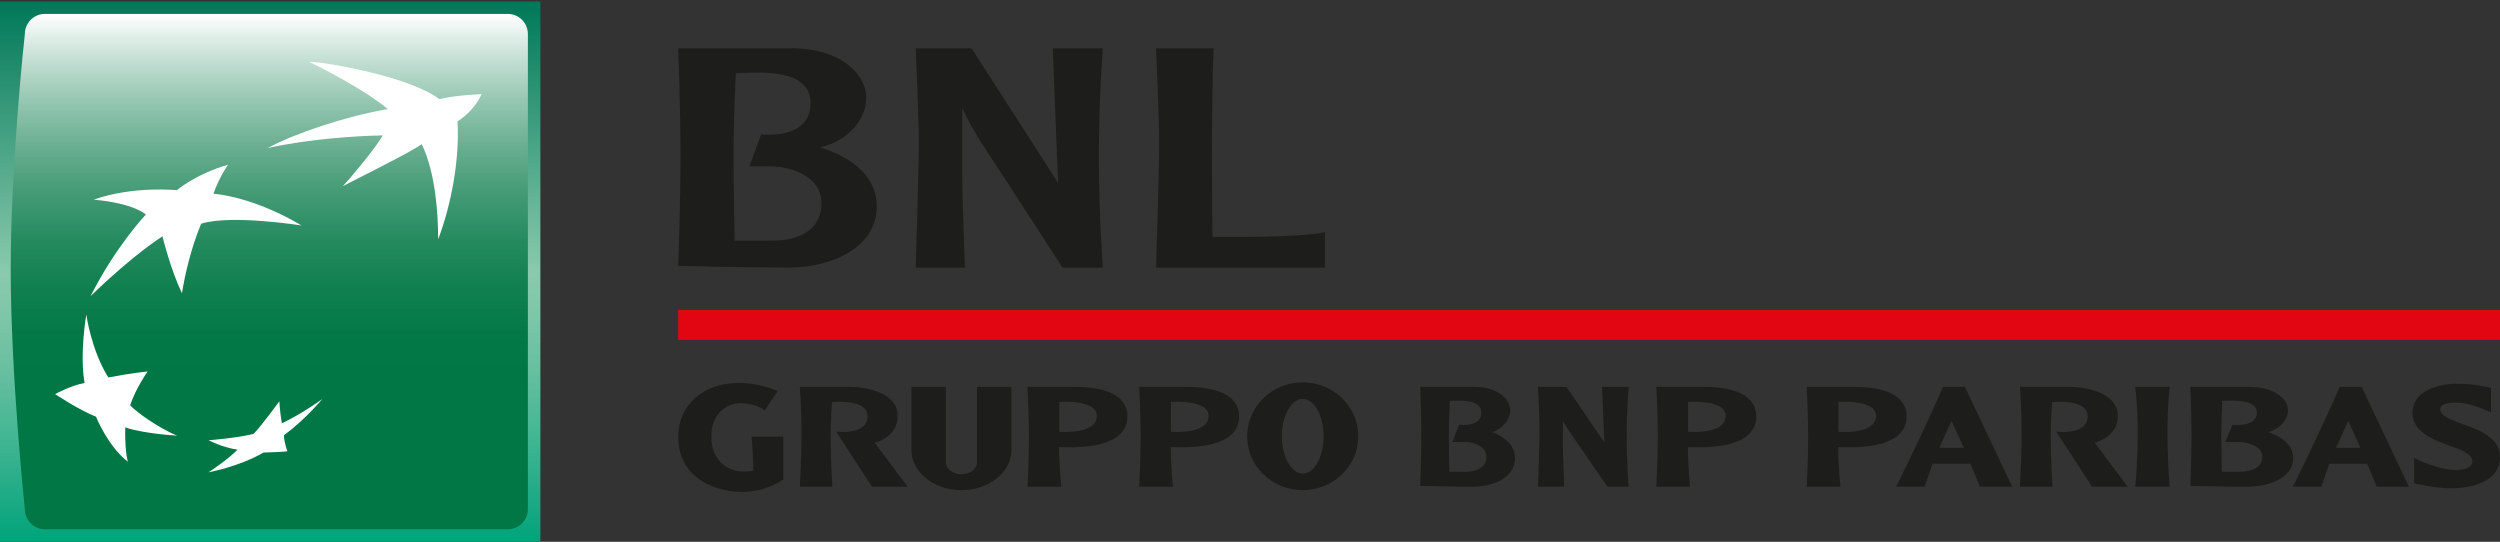 <?xml version="1.0" encoding="utf-8"?>
<!-- Generator: Adobe Illustrator 16.0.0, SVG Export Plug-In . SVG Version: 6.00 Build 0)  -->
<!DOCTYPE svg PUBLIC "-//W3C//DTD SVG 1.1//EN" "http://www.w3.org/Graphics/SVG/1.1/DTD/svg11.dtd">
<svg version="1.1" id="Livello_1" xmlns="http://www.w3.org/2000/svg" xmlns:xlink="http://www.w3.org/1999/xlink" x="0px" y="0px"
	 width="270px" height="58.513px" viewBox="-88.735 86.354 270 58.513" enable-background="new -88.735 86.354 270 58.513"
	 xml:space="preserve">
<rect x="-88.735" y="86.354" width="270" height="58.513" fill="#333333" stroke="none"/>
<g>
	<g>
		<path fill="#1D1D1B" d="M-0.166,102.274c3.084-0.729,4.993-3.051,4.993-5.372c0-2.323-2.497-5.328-8.076-5.328
			c-5.58,0-12.238,0-12.238,0s0.246,6.375,0.246,11.611s-0.246,11.885-0.246,11.885s7.343,0.183,11.944,0.183
			c4.602,0,9.497-2.141,9.497-6.603C5.954,104.188,0.961,102.639-0.166,102.274z M-5.206,112.338c-2.154,0-4.187,0-4.187,0
			s-0.122-5.555-0.122-9.29c0-3.733,0.244-8.787,0.244-8.787c1.715,0,8.077-0.82,8.077,3.231s-5.335,3.37-5.335,3.37l-1.273,3.462
			c0,0,1.419,0,2.546,0c1.125,0,5.237,0.684,5.237,3.962C-0.018,111.563-3.053,112.338-5.206,112.338z"/>
		<path fill="#1D1D1B" d="M10.163,91.574c0,0,0.335,7.558,0.335,10.291c0,2.732-0.335,13.388-0.335,13.388h5.315
			c0,0-0.287-7.059-0.287-10.155c0-3.096,0-7.103,0-7.103s0.574,1.546,2.682,4.734c2.107,3.188,8.142,12.523,8.142,12.523h4.357
			c0,0-0.429-5.486-0.429-11.988c0-6.5,0.429-11.69,0.429-11.69h-5.411l0.575,14.526l-9.34-14.526H10.163z"/>
		<path fill="#1D1D1B" d="M36.121,91.574c0,0,0.334,7.558,0.334,10.291c0,2.732-0.334,13.388-0.334,13.388h5.315h12.919v-3.821
			c-2.687,0.635-12.147,0.502-12.147,0.502s-0.159-14.409,0.126-20.359H36.121z"/>
	</g>
	<rect x="-15.487" y="119.836" fill="#E20613" width="196.751" height="3.223"/>
	<linearGradient id="SVGID_1_" gradientUnits="userSpaceOnUse" x1="-59.555" y1="144.867" x2="-59.555" y2="86.505">
		<stop  offset="0" style="stop-color:#00A37A"/>
		<stop  offset="0.028" style="stop-color:#0BA67E"/>
		<stop  offset="0.187" style="stop-color:#41B592"/>
		<stop  offset="0.325" style="stop-color:#69C0A1"/>
		<stop  offset="0.433" style="stop-color:#81C7AA"/>
		<stop  offset="0.5" style="stop-color:#8AC9AD"/>
		<stop  offset="1" style="stop-color:#007858"/>
	</linearGradient>
	<rect x="-88.735" y="86.505" fill="url(#SVGID_1_)" width="58.361" height="58.362"/>
	<defs>
		<filter id="Adobe_OpacityMaskFilter" filterUnits="userSpaceOnUse" x="-87.578" y="87.855" width="55.854" height="55.662">
			<feFlood  style="flood-color:white;flood-opacity:1" result="back"/>
			<feBlend  in="SourceGraphic" in2="back" mode="normal"/>
		</filter>
	</defs>
	<mask maskUnits="userSpaceOnUse" x="-87.578" y="87.855" width="55.854" height="55.662" id="SVGID_2_">
		<g filter="url(#Adobe_OpacityMaskFilter)">
			<defs>
				<filter id="Adobe_OpacityMaskFilter_1_" filterUnits="userSpaceOnUse" x="-87.578" y="87.855" width="55.854" height="55.662">
					<feFlood  style="flood-color:white;flood-opacity:1" result="back"/>
					<feBlend  in="SourceGraphic" in2="back" mode="normal"/>
				</filter>
			</defs>
			<mask maskUnits="userSpaceOnUse" x="-87.578" y="87.855" width="55.854" height="55.662" id="SVGID_2_">
				<g filter="url(#Adobe_OpacityMaskFilter_1_)">
				</g>
			</mask>
			<linearGradient id="SVGID_3_" gradientUnits="userSpaceOnUse" x1="-59.651" y1="143.518" x2="-59.651" y2="87.856">
				<stop  offset="0" style="stop-color:#000000"/>
				<stop  offset="0.033" style="stop-color:#343434"/>
				<stop  offset="0.072" style="stop-color:#696969"/>
				<stop  offset="0.111" style="stop-color:#979797"/>
				<stop  offset="0.15" style="stop-color:#BCBCBC"/>
				<stop  offset="0.188" style="stop-color:#DADADA"/>
				<stop  offset="0.226" style="stop-color:#EEEEEE"/>
				<stop  offset="0.264" style="stop-color:#FBFBFB"/>
				<stop  offset="0.3" style="stop-color:#FFFFFF"/>
				<stop  offset="0.435" style="stop-color:#FBFBFB"/>
				<stop  offset="0.575" style="stop-color:#EEEEEE"/>
				<stop  offset="0.717" style="stop-color:#DADADA"/>
				<stop  offset="0.86" style="stop-color:#BDBDBD"/>
				<stop  offset="1" style="stop-color:#999999"/>
			</linearGradient>
			<path mask="url(#SVGID_2_)" fill="url(#SVGID_3_)" d="M-31.724,141.342c0,1.202-0.974,2.176-2.173,2.176h-49.981
				c-1.2,0-2.173-0.974-2.173-2.176c0,0-1.526-14.38-1.526-25.944c0-11.563,1.526-25.369,1.526-25.369
				c0-1.199,0.973-2.173,2.173-2.173h49.981c1.2,0,2.173,0.974,2.173,2.173V141.342z"/>
		</g>
	</mask>
	<linearGradient id="SVGID_4_" gradientUnits="userSpaceOnUse" x1="-59.651" y1="143.518" x2="-59.651" y2="87.856">
		<stop  offset="0" style="stop-color:#007744"/>
		<stop  offset="0.3" style="stop-color:#007744"/>
		<stop  offset="0.384" style="stop-color:#047947"/>
		<stop  offset="0.472" style="stop-color:#118050"/>
		<stop  offset="0.561" style="stop-color:#258B5F"/>
		<stop  offset="0.651" style="stop-color:#439A75"/>
		<stop  offset="0.741" style="stop-color:#68AE90"/>
		<stop  offset="0.833" style="stop-color:#96C7B2"/>
		<stop  offset="0.923" style="stop-color:#CBE3D9"/>
		<stop  offset="1" style="stop-color:#FFFFFF"/>
	</linearGradient>
	<path fill="url(#SVGID_4_)" d="M-31.724,141.342c0,1.202-0.974,2.176-2.173,2.176h-49.981c-1.2,0-2.173-0.974-2.173-2.176
		c0,0-1.526-14.38-1.526-25.944c0-11.563,1.526-25.369,1.526-25.369c0-1.199,0.973-2.173,2.173-2.173h49.981
		c1.2,0,2.173,0.974,2.173,2.173V141.342z"/>
	<g>
		<path fill="#FFFFFF" d="M-74.93,136.216c-2.165-1.67-3.433-4.856-3.433-4.856c-1.825-0.712-4.423-2.443-4.423-2.443
			s1.701-0.928,3.186-1.205c-0.557-3.124,0.186-7.392,0.186-7.392s0.526,3.865,2.381,6.804c2.32-0.463,4.237-0.651,4.237-0.651
			s-1.237,1.733-1.887,3.652c1.423,1.42,4.083,2.906,5.073,3.278c-2.196-0.125-4.671-0.527-5.599-0.898
			C-75.239,133.836-75.178,135.227-74.93,136.216z"/>
		<path fill="#FFFFFF" d="M-69.084,118.029c-1.268-2.659-2.103-6.154-2.103-6.154s-3.094,1.919-7.764,6.464
			c2.722-5.413,5.97-8.814,5.97-8.814s-1.206-1.206-5.629-1.608c4.268-1.516,8.97-1.021,8.97-1.021s2.072-1.762,5.537-2.752
			c0,0-0.897,1.207-1.578,3.124c4.918,0.524,9.495,3.434,9.495,3.434s-7.609-1.207-10.826-0.187
			C-68.157,113.267-68.806,116.268-69.084,118.029z"/>
		<path fill="#FFFFFF" d="M-58.074,133.369c0.04,0.854,0.376,1.726,0.376,1.726s-0.672,0.085-2.573,0.132
			c-2.677,1.547-5.938,2.135-5.938,2.135s2.072-1.361,3.124-2.442c-1.67-0.249-3.124-1.021-3.124-1.021s2.803-0.194,4.856-0.682
			c0.959-0.991,2.784-3.527,2.784-3.527s0.092,1.422,0.278,2.383c2.381-1.145,4.361-2.628,4.361-2.628
			S-55.683,131.598-58.074,133.369z"/>
		<path fill="#FFFFFF" d="M-39.323,99.463c0.233,4.056-0.647,8.938-2.091,12.732c0-2.516-0.247-7.135-1.773-10.27
			c-1.196,0.827-4.248,2.351-8.537,4.538c0.66-0.661,3.505-4.042,4.331-5.485c-2.969,0.043-8.124,0.412-12.413,1.36
			c2.845-1.566,8.412-3.423,12.949-4.206c-1.938-1.648-5.649-3.712-8.496-5.114c2.31,0.082,11.093,1.731,14.062,4.043
			c1.983-0.473,4.573-0.534,4.573-0.534C-37.321,97.771-38.158,98.696-39.323,99.463z"/>
	</g>
	<path fill="#1D1D1B" d="M72.439,133.036c1.155-0.432,1.924-1.358,1.924-2.383c0-1.22-1.365-2.517-3.895-2.517h-5.824l0.008,0.172
		c0.002,0.029,0.114,2.835,0.114,5.116s-0.112,5.211-0.114,5.24l-0.006,0.168l0.169,0.004c0.034,0,3.415,0.081,5.518,0.081
		c2.19,0,4.55-0.964,4.55-3.081C74.883,134.964,74.447,133.8,72.439,133.036z M69.566,137.3h-1.771
		c-0.013-0.574-0.052-2.55-0.052-3.931c0-1.378,0.08-3.185,0.105-3.72c0.063-0.002,0.135-0.005,0.212-0.008
		c0.204-0.009,0.453-0.019,0.723-0.019c1.66,0,2.467,0.423,2.467,1.293c0,1.163-1.193,1.337-1.905,1.337
		c-0.218,0-0.364-0.018-0.369-0.018l-0.128-0.016l-0.723,1.874h1.418c0.476,0,2.252,0.269,2.252,1.583
		C71.795,137.183,70.089,137.3,69.566,137.3z M156.282,133.036c1.251-0.432,2.085-1.358,2.085-2.383c0-1.22-1.48-2.517-4.224-2.517
		h-6.325l0.007,0.174c0.001,0.028,0.124,2.834,0.124,5.114c0,2.281-0.123,5.21-0.124,5.239l-0.007,0.169l0.169,0.004
		c0.037,0,3.72,0.081,6.007,0.081c2.378,0,4.938-0.964,4.938-3.081C158.932,134.962,158.458,133.797,156.282,133.036z
		 M153.156,137.3h-1.938c-0.014-0.573-0.058-2.55-0.058-3.931c0-1.378,0.087-3.185,0.114-3.719c0.072-0.002,0.154-0.006,0.244-0.009
		c0.224-0.009,0.494-0.019,0.787-0.019c1.818,0,2.701,0.423,2.701,1.293c0,1.163-1.308,1.337-2.089,1.337
		c-0.24,0-0.402-0.018-0.406-0.018l-0.123-0.014l-0.787,1.872h1.53c0.489,0,2.465,0.28,2.465,1.583
		C155.597,137.183,153.73,137.3,153.156,137.3z M87.167,128.137h-2.885l0.252,5.998l-4.086-5.998h-3.08l0.008,0.175
		c0.002,0.033,0.157,3.343,0.157,4.531c0,1.19-0.155,5.856-0.157,5.903l-0.006,0.172h2.83l-0.007-0.173
		c-0.001-0.031-0.135-3.129-0.135-4.477v-2.437c0.196,0.349,0.499,0.842,0.95,1.488c0.983,1.408,3.803,5.524,3.803,5.524
		l0.049,0.073h2.306l-0.016-0.18c-0.002-0.024-0.202-2.449-0.202-5.277c0-2.827,0.2-5.12,0.202-5.144L87.167,128.137z
		 M27.382,128.137h-5.149l0.009,0.176c0.001,0.028,0.149,2.805,0.149,5.214c0,2.41-0.148,5.188-0.149,5.217l-0.009,0.175h3.65
		l-0.02-0.185c-0.002-0.02-0.213-1.996-0.224-4.091c0.067,0.002,0.142,0.004,0.225,0.006c0.243,0.005,0.546,0.012,0.891,0.012h0.001
		c1.647,0,2.935-0.17,3.938-0.52c1.548-0.54,2.334-1.496,2.334-2.839C33.027,130.119,32.293,128.137,27.382,128.137z
		 M26.293,133.007c-0.271,0-0.492-0.012-0.629-0.02v-3.231c0.141-0.008,0.369-0.018,0.648-0.018c1.027,0,3.416,0.149,3.416,1.521
		C29.729,132.78,27.576,133.007,26.293,133.007z M39.445,128.137h-5.149l0.01,0.176c0.001,0.028,0.149,2.805,0.149,5.214
		c0,2.41-0.148,5.188-0.149,5.217l-0.01,0.175h3.652l-0.021-0.185c-0.002-0.02-0.213-1.996-0.225-4.091
		c0.068,0.002,0.143,0.004,0.226,0.006c0.243,0.005,0.546,0.012,0.891,0.012h0.001c1.646,0,2.936-0.17,3.936-0.52
		c1.55-0.54,2.335-1.496,2.335-2.839C45.091,130.119,44.357,128.137,39.445,128.137z M38.357,133.007
		c-0.271,0-0.492-0.012-0.629-0.02v-3.231c0.141-0.008,0.368-0.018,0.648-0.018c1.027,0,3.416,0.149,3.416,1.521
		C41.793,132.78,39.641,133.007,38.357,133.007z M95.296,128.137h-5.149l0.009,0.176c0.002,0.028,0.15,2.805,0.15,5.214
		c0,2.41-0.148,5.188-0.15,5.217l-0.009,0.175h3.65l-0.02-0.184c-0.002-0.021-0.213-1.997-0.224-4.092
		c0.066,0.002,0.144,0.004,0.226,0.006c0.243,0.005,0.546,0.012,0.89,0.012c0.001,0,0.001,0,0.001,0c1.647,0,2.936-0.17,3.937-0.52
		c1.549-0.54,2.334-1.496,2.334-2.839C100.94,130.119,100.207,128.137,95.296,128.137z M94.207,133.007
		c-0.271,0-0.491-0.012-0.629-0.02v-3.231c0.141-0.008,0.368-0.018,0.647-0.018c1.028,0,3.417,0.149,3.417,1.521
		C97.643,132.78,95.491,133.007,94.207,133.007z M117.18,131.302c0-1.183-0.732-3.165-5.646-3.165h-5.149l0.01,0.176
		c0.002,0.028,0.149,2.805,0.149,5.214c0,2.41-0.147,5.188-0.149,5.217l-0.01,0.175h3.65l-0.02-0.184
		c-0.002-0.021-0.211-1.997-0.223-4.092c0.066,0.002,0.143,0.004,0.224,0.006c0.244,0.005,0.548,0.012,0.893,0.012l0,0
		c1.647,0,2.936-0.17,3.937-0.52C116.395,133.601,117.18,132.645,117.18,131.302z M110.445,133.007c-0.27,0-0.491-0.012-0.627-0.02
		v-3.231c0.139-0.008,0.368-0.018,0.646-0.018c1.027,0,3.417,0.149,3.417,1.521C113.882,132.78,111.729,133.007,110.445,133.007z
		 M121.109,128.137l-0.045,0.102c-0.017,0.039-1.766,4.133-4.899,10.439l-0.119,0.24h3.082l0.854-2.478h4.092l1.021,2.478h3.484
		l-5.096-10.781H121.109z M120.716,134.715l1.309-2.908l1.331,2.908H120.716z M163.955,128.137l-0.044,0.102
		c-0.017,0.039-1.766,4.133-4.899,10.439l-0.119,0.24h3.082l0.854-2.478h4.091l1.021,2.478h3.483l-5.096-10.781H163.955z
		 M163.562,134.715l1.309-2.908l1.33,2.908H163.562z M139.986,131.259c0-2.465-3.298-3.122-5.245-3.122h-5.332l0.018,0.182
		c0.002,0.019,0.169,1.939,0.169,4.743c0,2.807-0.169,5.652-0.171,5.681l-0.01,0.176h3.516l-0.01-0.177
		c-0.002-0.027-0.173-2.795-0.173-5.215c0-1.996,0.116-3.34,0.157-3.751c0.159-0.015,0.45-0.035,0.802-0.035
		c1.131,0,3.027,0.204,3.027,1.562c0,1.545-1.865,1.711-2.668,1.711c-0.234,0-0.384-0.014-0.388-0.016l-0.343-0.03l3.868,5.951
		h3.854l-3.554-4.751C138.187,133.977,139.986,133.285,139.986,131.259z M8.217,131.259c0-2.465-3.298-3.122-5.246-3.122H-2.36
		l0.016,0.182c0.001,0.019,0.169,1.939,0.169,4.743c0,2.807-0.168,5.652-0.17,5.681l-0.011,0.176h3.516l-0.011-0.177
		c-0.001-0.027-0.171-2.795-0.171-5.215c0-1.996,0.116-3.34,0.156-3.751c0.16-0.015,0.451-0.035,0.802-0.035
		c1.131,0,3.027,0.204,3.027,1.562c0,1.545-1.866,1.711-2.668,1.711c-0.233,0-0.383-0.014-0.387-0.016l-0.343-0.03l3.867,5.951
		h3.854l-3.553-4.751C6.417,133.977,8.217,133.285,8.217,131.259z M145.606,128.137h-3.751l0.029,0.192
		c0.003,0.016,0.254,1.693,0.254,4.835c0,3.146-0.253,5.546-0.255,5.57l-0.02,0.184h3.733l-0.017-0.182
		c-0.003-0.024-0.229-2.527-0.229-5.613c0-3.082,0.226-4.78,0.229-4.797L145.606,128.137z M177.242,132.163
		c-1.804-0.631-2.443-1.06-2.443-1.639c0-0.666,1.401-0.686,1.562-0.686c0.557,0,1.594,0,3.696,0.957l0.235,0.108v-2.645
		l-0.125-0.033c-0.018-0.004-1.692-0.431-3.464-0.431c-2.258,0-4.895,0.835-4.895,3.19c0,1.932,2.201,2.808,3.259,3.229l0.197,0.078
		c0.152,0.062,0.35,0.131,0.568,0.205c0.959,0.331,2.408,0.833,2.446,1.632c0.011,0.215-0.051,0.39-0.188,0.533
		c-0.297,0.312-0.985,0.478-1.868,0.444c-1.129-0.037-2.916-0.629-3.991-1.18l-0.242-0.125v2.745l0.127,0.032
		c0.021,0.005,2.152,0.519,3.935,0.519c0.869,0,5.213-0.164,5.213-3.391C181.265,133.567,178.844,132.722,177.242,132.163z
		 M16.785,136.267c0,0.723-0.755,1.311-1.684,1.311c-0.93,0-1.686-0.588-1.686-1.311v-8.13H9.701v6.812
		c0,2.395,2.422,4.344,5.4,4.344c2.978,0,5.4-1.949,5.4-4.344v-6.812h-3.717V136.267z M-7.554,133.692
		c0.002,0.018,0.165,1.767,0.173,3.492c-2.635,0.522-4.533-1.052-4.533-3.658c0-2.494,1.64-3.629,3.164-3.629
		c1.559,0,2.453,0.682,2.461,0.689l0.142,0.108l1.417-2.12l-0.195-0.074c-1.376-0.522-2.733-0.788-4.033-0.788
		c-3.844,0-6.529,2.39-6.529,5.813c0,4.705,4.361,5.961,6.937,5.961c2.509,0,4.271-1.257,4.344-1.311l0.069-0.049v-4.617h-3.434
		L-7.554,133.692z M51.961,127.645c-3.31,0-6.004,2.613-6.004,5.823c0,3.211,2.694,5.824,6.004,5.824
		c3.312,0,6.004-2.613,6.004-5.824C57.965,130.258,55.272,127.645,51.961,127.645z M51.961,137.5c-1.244,0-2.257-1.81-2.257-4.032
		s1.013-4.031,2.257-4.031s2.257,1.809,2.257,4.031S53.205,137.5,51.961,137.5z"/>
</g>
</svg>
